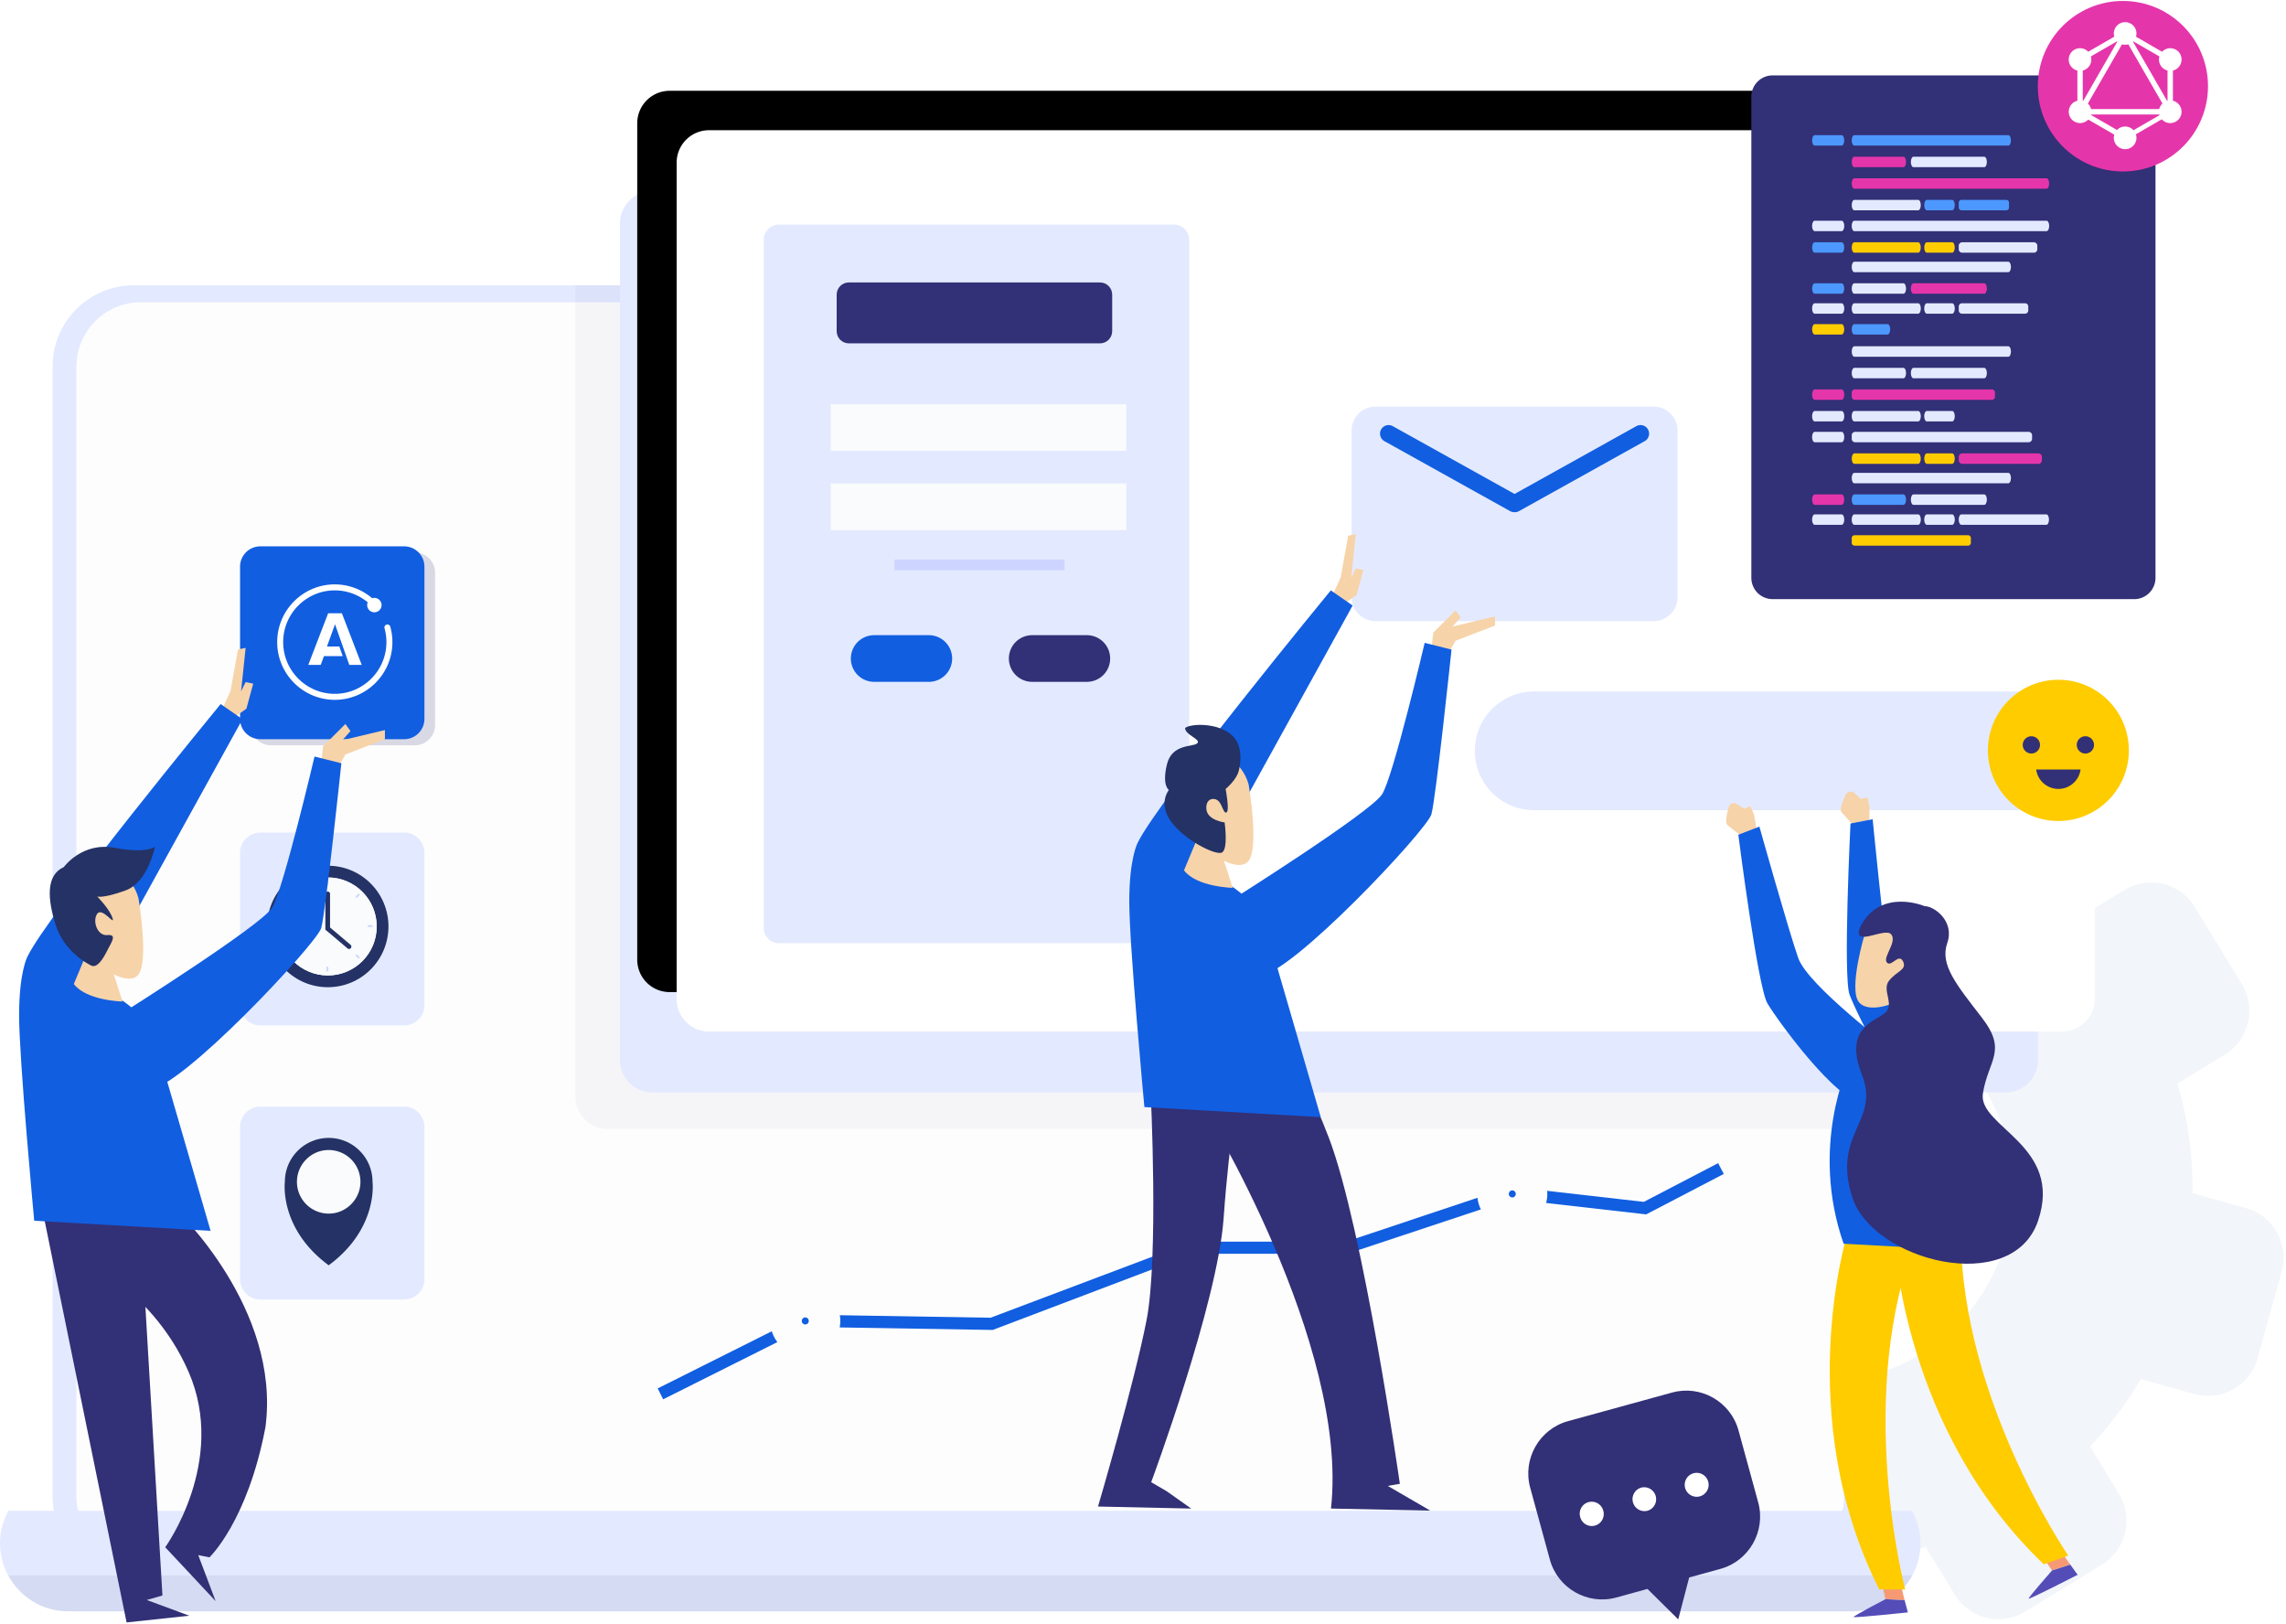 <svg xmlns="http://www.w3.org/2000/svg" xmlns:xlink="http://www.w3.org/1999/xlink" width="290" height="206" viewBox="0 0 290 206">
    <defs>
        <path id="b" d="M261.623 130.856H89.95a4.117 4.117 0 0 1-4.112-4.122V20.64a4.117 4.117 0 0 1 4.112-4.122h171.674a4.117 4.117 0 0 1 4.112 4.122v106.095a4.117 4.117 0 0 1-4.112 4.122"/>
        <filter id="a" width="105.6%" height="108.7%" x="-4.2%" y="-6.6%" filterUnits="objectBoundingBox">
            <feOffset dx="-5" dy="-5" in="SourceAlpha" result="shadowOffsetOuter1"/>
            <feColorMatrix in="shadowOffsetOuter1" values="0 0 0 0 0.835 0 0 0 0 0.855 0 0 0 0 0.949 0 0 0 0.407 0"/>
        </filter>
    </defs>
    <g fill="none" fill-rule="evenodd">
        <path fill="#E6ECF4" d="M243.665 171.755c11.512-7.049 15.141-22.118 8.104-33.653a24.335 24.335 0 0 0-5.793-6.487 91.393 91.393 0 0 1 10.048-11.921 115.097 115.097 0 0 1 5.345-5.009c.722.61 1.429 1.24 2.117 1.899l6.001-3.675a6.506 6.506 0 0 1 8.956 2.165l5.946 9.747a6.534 6.534 0 0 1-2.161 8.973l-6.001 3.675a47.168 47.168 0 0 1 1.921 13.894l6.782 1.897c3.465.969 5.49 4.569 4.524 8.041l-3.064 11.005c-.968 3.472-4.56 5.502-8.026 4.533l-6.776-1.894a46.994 46.994 0 0 1-6.448 8.55l3.669 6.012a6.537 6.537 0 0 1-2.161 8.976l-9.728 5.958a6.509 6.509 0 0 1-8.955-2.169l-3.668-6.011a46.737 46.737 0 0 1-10.673 1.845 75.032 75.032 0 0 1-2.68-22.784 24.238 24.238 0 0 0 12.721-3.567" opacity=".52"/>
        <path fill="#E3EAFF" d="M226.664 200.154H16.97c-5.69 0-10.303-4.622-10.303-10.324V46.513c0-5.701 4.613-10.324 10.303-10.324h209.695c5.69 0 10.303 4.623 10.303 10.324V189.83c0 5.702-4.613 10.324-10.303 10.324"/>
        <path fill="#FDFDFD" d="M225.771 197.998H17.861c-4.508 0-8.165-3.665-8.165-8.183V46.529c0-4.518 3.657-8.183 8.166-8.183h207.91c4.508 0 8.164 3.665 8.164 8.183v143.286c0 4.518-3.656 8.183-8.165 8.183"/>
        <path fill="#E3EAFF" d="M1.074 191.653C.411 192.878 0 194.26 0 195.753c0 4.778 3.865 8.653 8.636 8.653h226.361c4.77 0 8.636-3.875 8.636-8.654 0-1.492-.41-2.874-1.075-4.1H1.074z"/>
        <path fill="#747199" fill-opacity=".126" d="M1.074 199.851c1.462 2.7 4.282 4.554 7.562 4.554h226.361c3.282 0 6.1-1.853 7.56-4.554H1.075z"/>
        <path fill="#323076" fill-opacity=".04" d="M226.664 36.19H72.987v102.906a4.117 4.117 0 0 0 4.113 4.12h159.867V46.513c0-5.701-4.613-10.324-10.303-10.324"/>
        <path fill="#E3EAFF" d="M254.427 138.58H82.753a4.115 4.115 0 0 1-4.112-4.12V28.363a4.116 4.116 0 0 1 4.112-4.12h171.674a4.118 4.118 0 0 1 4.114 4.12V134.46a4.117 4.117 0 0 1-4.114 4.12"/>
        <g>
            <use fill="#000" filter="url(#a)" xlink:href="#b"/>
            <use fill="#FFF" xlink:href="#b"/>
        </g>
        <path fill="#323076" fill-opacity=".172" d="M52.62 94.546H34.374a2.572 2.572 0 0 1-2.57-2.577V72.657a2.571 2.571 0 0 1 2.57-2.576h18.248a2.572 2.572 0 0 1 2.57 2.576v19.312a2.572 2.572 0 0 1-2.57 2.577"/>
        <path fill="#E3EAFF" d="M51.272 130.083H33.024a2.572 2.572 0 0 1-2.57-2.576v-19.313a2.571 2.571 0 0 1 2.57-2.575h18.248a2.572 2.572 0 0 1 2.57 2.575v19.313a2.573 2.573 0 0 1-2.57 2.576M51.272 164.848H33.024a2.572 2.572 0 0 1-2.57-2.576v-19.313a2.571 2.571 0 0 1 2.57-2.575h18.248a2.572 2.572 0 0 1 2.57 2.575v19.313a2.573 2.573 0 0 1-2.57 2.576"/>
        <path fill="#243265" d="M47.257 149.922c0-3.076-2.49-5.57-5.559-5.57a5.566 5.566 0 0 0-5.56 5.57s-.783 5.9 5.56 10.59c6.341-4.69 5.56-10.59 5.56-10.59"/>
        <path fill="#F9FBFC" d="M42.025 153.942a4.032 4.032 0 0 1-4.342-4.348c.155-1.955 1.736-3.54 3.689-3.694a4.032 4.032 0 0 1 4.34 4.348c-.155 1.957-1.736 3.54-3.687 3.694"/>
        <path fill="#243265" d="M49.279 117.527c0 4.256-3.443 7.708-7.69 7.708-4.248 0-7.692-3.452-7.692-7.708 0-4.254 3.444-7.705 7.692-7.705 4.247 0 7.69 3.45 7.69 7.705"/>
        <path fill="#F9FBFC" d="M47.79 117.527c0 3.434-2.776 6.216-6.201 6.216-3.427 0-6.203-2.782-6.203-6.216 0-3.431 2.776-6.214 6.203-6.214 3.425 0 6.201 2.783 6.201 6.214"/>
        <path fill="#F9FBFC" d="M47.79 117.527c0 3.434-2.776 6.216-6.201 6.216-3.427 0-6.203-2.782-6.203-6.216 0-3.431 2.776-6.214 6.203-6.214 3.425 0 6.201 2.783 6.201 6.214"/>
        <path fill="#243265" d="M41.571 118.075a.299.299 0 0 1-.297-.298V113.4a.297.297 0 0 1 .595 0v4.377a.299.299 0 0 1-.298.298"/>
        <path fill="#243265" d="M41.357 117.61a.297.297 0 0 1 .419-.034l2.695 2.28a.3.3 0 0 1 .034.42.295.295 0 0 1-.42.034l-2.693-2.28a.298.298 0 0 1-.035-.42"/>
        <path fill="#CED6FF" d="M41.415 112.332h.223v-.597h-.223zM41.415 123.22h.223v-.596h-.223zM35.796 117.59h.595v-.223h-.595zM46.662 117.59h.595v-.223h-.595zM37.974 113.76l-.158.158-.422-.422.16-.158zM45.658 121.46l-.157.158-.423-.422.16-.158zM37.816 121.038l.157.158-.42.423-.158-.16zM45.5 113.338l.158.158-.421.423-.158-.16z"/>
        <path fill="#115EE1" d="M51.272 93.773H33.024a2.572 2.572 0 0 1-2.57-2.576V71.884a2.572 2.572 0 0 1 2.57-2.575h18.248a2.573 2.573 0 0 1 2.57 2.575v19.313a2.572 2.572 0 0 1-2.57 2.576"/>
        <path fill="#FFF" fill-rule="nonzero" d="M44.312 84.346h1.577l-2.517-6.548h-1.744l-2.518 6.548h1.577l.412-1.11h2.379l-.431-1.227h-1.566l1.019-2.817 1.812 5.154zm5.201-4.848a.379.379 0 1 0-.731.203 6.57 6.57 0 0 1 .239 1.755c0 3.618-2.938 6.561-6.549 6.561-3.61 0-6.548-2.943-6.548-6.561s2.938-6.562 6.548-6.562c1.53 0 3.01.545 4.178 1.514a.914.914 0 1 0 .564-.518 7.319 7.319 0 0 0-4.742-1.756c-4.029 0-7.307 3.284-7.307 7.322 0 4.037 3.278 7.322 7.307 7.322 4.03 0 7.308-3.285 7.308-7.322 0-.662-.09-1.321-.267-1.958z"/>
        <path fill="#F7D3A9" d="M29.33 91.261l1.927-1.35.867-3.187-.963-.194-.577 1.16.577-5.505-.964.193-.962 5.311-1.159 2.511 1.06.675M40.733 96.992l.258-2.319 2.827-2.83.642.9-1.029 1.159 5.399-1.288v1.16l-5.012 1.93-1.028 1.804z"/>
        <path fill="#323076" d="M5.548 154.29l10.511 51.526 7.955-.853-5.397-1.993 1.989-.57-2.84-48.11z"/>
        <path fill="#323076" d="M22.31 153.437s13.354 12.525 11.364 27.612c-2.274 11.957-7.103 16.511-7.103 16.511l-1.42-.283 2.203 5.836-6.394-6.833s7.885-10.889 2.984-22.204c-4.9-11.316-15.555-15.374-15.555-15.374s9.163-8.325 9.8-8.112c.64.213 4.122 2.847 4.122 2.847"/>
        <path fill="#115EE1" d="M27.992 89.314S6.046 116.002 3.488 121.34c0 0-1.065 1.92-1.065 7.473 0 5.55 1.917 26.047 1.917 26.047l22.375 1.282s-7.246-24.982-7.459-25.623c-.214-.639-3.835-4.482-7.245-5.337l18.75-33.947-2.769-1.92z"/>
        <path fill="#F7D3A9" d="M14.095 122.605s.932 2.77 1.447 4.446c0 0-4.567-.096-6.175-2.223l1.704-4.092 3.024 1.869z"/>
        <path fill="#F7D3A9" d="M17.567 113.943s1.35 7.882 0 9.673c-1.35 1.791-5.98-1.255-7.91-4.119-1.93-2.867-2.315-9.315.965-9.853 3.28-.538 6.174 1.432 6.945 4.3"/>
        <path fill="#115EE1" d="M15.491 128.533s17.597-11.09 19.015-13.365c1.42-2.276 5.393-19.197 5.393-19.197l3.406.854s-1.987 18.91-2.555 20.902c-.568 1.99-17.88 20.475-21.853 20.475-3.972 0-5.393-5.119-3.406-9.669"/>
        <path fill="#243265" d="M8.095 109.996s2.313-3.218 6.425-2.446c4.112.773 5.14-.129 5.14-.129s-.899 4.507-3.726 5.536c-2.827 1.032-3.599.774-3.599.774s1.542 1.545 1.928 2.703c.386 1.16-1.285-1.416-1.928-.514-.642.9 0 2.833 1.285 2.703 1.287-.128.515.902 0 1.931-.513 1.03-1.285 2.32-2.055 1.932-.772-.386-3.47-1.932-4.497-5.15-1.028-3.22-1.285-6.31 1.027-7.34"/>
        <path fill="#E3EAFF" d="M148.93 119.653H98.815a1.93 1.93 0 0 1-1.927-1.93V30.423a1.93 1.93 0 0 1 1.927-1.931h50.115c1.065 0 1.928.864 1.928 1.931v87.298a1.929 1.929 0 0 1-1.928 1.931"/>
        <path fill="#323076" d="M139.55 43.557h-31.87c-.85 0-1.54-.691-1.54-1.545v-4.635c0-.854.69-1.545 1.54-1.545h31.87c.85 0 1.542.691 1.542 1.545v4.635c0 .854-.692 1.545-1.543 1.545"/>
        <path fill="#115EE1" d="M117.834 86.497h-6.94a2.957 2.957 0 0 1-2.955-2.96 2.958 2.958 0 0 1 2.955-2.96h6.94a2.957 2.957 0 0 1 2.954 2.96 2.956 2.956 0 0 1-2.954 2.96"/>
        <path fill="#323076" d="M137.88 86.497h-6.941a2.956 2.956 0 0 1-2.954-2.96 2.957 2.957 0 0 1 2.954-2.96h6.942a2.957 2.957 0 0 1 2.953 2.96 2.956 2.956 0 0 1-2.953 2.96"/>
        <path fill="#F9FBFC" d="M105.37 57.205h37.52v-5.923h-37.52zM105.37 67.249h37.52v-5.924h-37.52z"/>
        <path fill="#CDD4FF" d="M113.464 72.335h21.588v-1.352h-21.588z"/>
        <path fill="#E3EAFF" d="M262.073 102.786h-67.461c-4.152 0-7.518-3.373-7.518-7.533s3.366-7.532 7.518-7.532h67.461c4.151 0 7.518 3.373 7.518 7.532 0 4.16-3.367 7.533-7.518 7.533M209.774 78.795h-35.275a3.044 3.044 0 0 1-3.04-3.048V54.623a3.043 3.043 0 0 1 3.04-3.048h35.275a3.043 3.043 0 0 1 3.04 3.048v21.124a3.044 3.044 0 0 1-3.04 3.048"/>
        <path fill="#115EE1" d="M192.177 64.975h-.081c-.185 0-.366-.048-.527-.137l-15.941-8.874a1.091 1.091 0 0 1-.422-1.481 1.087 1.087 0 0 1 1.478-.424l15.453 8.603 15.452-8.603a1.085 1.085 0 0 1 1.478.424c.293.527.104 1.189-.422 1.48l-15.941 8.875c-.16.09-.342.137-.527.137"/>
        <path fill="#323076" d="M270.747 76.004h-45.875a2.7 2.7 0 0 1-2.698-2.703V12.27a2.701 2.701 0 0 1 2.698-2.705h45.875a2.701 2.701 0 0 1 2.697 2.705v61.032a2.7 2.7 0 0 1-2.697 2.703"/>
        <path fill="#4C98FF" d="M233.63 18.47h-3.418c-.181 0-.329-.296-.329-.661 0-.365.148-.662.33-.662h3.417c.181 0 .328.297.328.662 0 .365-.147.662-.328.662M254.778 18.47h-19.541c-.182 0-.329-.296-.329-.661 0-.365.147-.662.329-.662h19.541c.182 0 .33.297.33.662 0 .365-.148.662-.33.662"/>
        <path fill="#E535AB" d="M241.47 21.207h-6.232c-.182 0-.33-.297-.33-.662 0-.365.148-.663.33-.663h6.233c.181 0 .328.298.328.663 0 .365-.147.662-.328.662"/>
        <path fill="#E3EAFF" d="M251.723 21.207h-8.983c-.181 0-.33-.297-.33-.662 0-.365.149-.663.33-.663h8.983c.181 0 .33.298.33.663 0 .365-.149.662-.33.662M254.778 34.526h-19.541c-.182 0-.329-.297-.329-.662 0-.365.147-.661.329-.661h19.541c.182 0 .33.296.33.661 0 .365-.148.662-.33.662"/>
        <path fill="#4C98FF" d="M233.63 37.262h-3.418c-.181 0-.329-.297-.329-.662 0-.365.148-.662.33-.662h3.417c.181 0 .328.297.328.662 0 .365-.147.662-.328.662"/>
        <path fill="#E3EAFF" d="M241.47 37.262h-6.232c-.182 0-.33-.297-.33-.662 0-.365.148-.662.33-.662h6.233c.181 0 .328.297.328.662 0 .365-.147.662-.328.662"/>
        <path fill="#E535AB" d="M251.723 37.262h-8.983c-.181 0-.33-.297-.33-.662 0-.365.149-.662.33-.662h8.983c.181 0 .33.297.33.662 0 .365-.149.662-.33.662M259.625 23.942h-24.387c-.183 0-.33-.297-.33-.662 0-.365.147-.662.33-.662h24.387c.181 0 .328.297.328.662 0 .365-.147.662-.328.662"/>
        <path fill="#4C98FF" d="M254.513 26.678h-5.677a.35.35 0 0 1-.35-.349v-.626a.35.35 0 0 1 .35-.349h5.677c.193 0 .348.155.348.35v.625a.348.348 0 0 1-.348.349"/>
        <path fill="#E3EAFF" d="M243.338 26.678h-8.1c-.182 0-.33-.297-.33-.662 0-.365.148-.662.33-.662h8.1c.182 0 .33.297.33.662 0 .365-.148.662-.33.662"/>
        <path fill="#4C98FF" d="M247.649 26.678h-3.212c-.182 0-.33-.297-.33-.662 0-.365.148-.662.33-.662h3.212c.181 0 .33.297.33.662 0 .365-.149.662-.33.662"/>
        <path fill="#E3EAFF" d="M233.63 29.322h-3.418c-.181 0-.329-.297-.329-.662 0-.365.148-.661.33-.661h3.417c.181 0 .328.296.328.661 0 .365-.147.662-.328.662M259.625 29.322h-24.387c-.183 0-.33-.297-.33-.662 0-.365.147-.661.33-.661h24.387c.181 0 .328.296.328.661 0 .365-.147.662-.328.662M233.63 39.795h-3.418c-.181 0-.329-.296-.329-.661 0-.365.148-.662.33-.662h3.417c.181 0 .328.297.328.662 0 .365-.147.661-.328.661M256.896 39.795h-8a.41.41 0 0 1-.409-.41v-.503a.41.41 0 0 1 .41-.41h7.999a.41.41 0 0 1 .409.41v.504a.41.41 0 0 1-.41.41M243.338 39.795h-8.1c-.182 0-.33-.296-.33-.661 0-.365.148-.662.33-.662h8.1c.182 0 .33.297.33.662 0 .365-.148.661-.33.661M247.649 39.795h-3.212c-.182 0-.33-.296-.33-.661 0-.365.148-.662.33-.662h3.212c.181 0 .33.297.33.662 0 .365-.149.661-.33.661"/>
        <path fill="#FC0" d="M233.63 42.44h-3.418c-.181 0-.329-.297-.329-.662 0-.365.148-.662.33-.662h3.417c.181 0 .328.297.328.662 0 .365-.147.662-.328.662"/>
        <path fill="#4C98FF" d="M239.46 42.44h-4.223c-.181 0-.33-.297-.33-.662 0-.365.149-.662.33-.662h4.222c.182 0 .33.297.33.662 0 .365-.148.662-.33.662M230.212 32.058c-.181 0-.328-.297-.328-.662 0-.365.147-.662.328-.662h3.418c.181 0 .328.297.328.662 0 .365-.147.662-.328.662"/>
        <path fill="#E3EAFF" d="M258.016 32.058h-9.093a.436.436 0 0 1-.436-.435v-.453c0-.24.195-.436.436-.436h9.093c.24 0 .435.196.435.436v.453c0 .24-.195.435-.435.435"/>
        <path fill="#FC0" d="M243.338 32.058h-8.1c-.182 0-.33-.297-.33-.662 0-.365.148-.662.33-.662h8.1c.182 0 .33.297.33.662 0 .365-.148.662-.33.662M247.649 32.058h-3.212c-.182 0-.33-.297-.33-.662 0-.365.148-.662.33-.662h3.212c.181 0 .33.297.33.662 0 .365-.149.662-.33.662"/>
        <path fill="#E3EAFF" d="M254.778 45.253h-19.541c-.182 0-.329-.297-.329-.662 0-.365.147-.662.329-.662h19.541c.182 0 .33.297.33.662 0 .365-.148.662-.33.662M241.47 47.988h-6.232c-.182 0-.33-.296-.33-.661 0-.367.148-.663.33-.663h6.233c.181 0 .328.296.328.663 0 .365-.147.661-.328.661M251.723 47.988h-8.983c-.181 0-.33-.296-.33-.661 0-.367.149-.663.33-.663h8.983c.181 0 .33.296.33.663 0 .365-.149.661-.33.661M254.778 61.308h-19.541c-.182 0-.329-.297-.329-.662 0-.365.147-.662.329-.662h19.541c.182 0 .33.297.33.662 0 .365-.148.662-.33.662"/>
        <path fill="#E535AB" d="M233.63 64.044h-3.418c-.181 0-.329-.297-.329-.662 0-.365.148-.662.33-.662h3.417c.181 0 .328.297.328.662 0 .365-.147.662-.328.662"/>
        <path fill="#4C98FF" d="M241.47 64.044h-6.232c-.182 0-.33-.297-.33-.662 0-.365.148-.662.33-.662h6.233c.181 0 .328.297.328.662 0 .365-.147.662-.328.662"/>
        <path fill="#E3EAFF" d="M251.723 64.044h-8.983c-.181 0-.33-.297-.33-.662 0-.365.149-.662.33-.662h8.983c.181 0 .33.297.33.662 0 .365-.149.662-.33.662"/>
        <path fill="#E535AB" d="M233.63 50.724h-3.418c-.181 0-.329-.297-.329-.662 0-.365.148-.662.33-.662h3.417c.181 0 .328.297.328.662 0 .365-.147.662-.328.662M252.681 50.724h-17.376a.398.398 0 0 1-.397-.398v-.528c0-.22.178-.398.397-.398h17.376c.219 0 .399.178.399.398v.528a.4.4 0 0 1-.399.398"/>
        <path fill="#E3EAFF" d="M233.63 53.46h-3.418c-.181 0-.329-.297-.329-.662 0-.365.148-.662.33-.662h3.417c.181 0 .328.297.328.662 0 .365-.147.661-.328.661M243.338 53.46h-8.1c-.182 0-.33-.297-.33-.662 0-.365.148-.662.33-.662h8.1c.182 0 .33.297.33.662 0 .365-.148.661-.33.661M247.649 53.46h-3.212c-.182 0-.33-.297-.33-.662 0-.365.148-.662.33-.662h3.212c.181 0 .33.297.33.662 0 .365-.149.661-.33.661M233.63 56.104h-3.418c-.181 0-.329-.297-.329-.662 0-.365.148-.662.33-.662h3.417c.181 0 .328.297.328.662 0 .365-.147.662-.328.662M257.343 56.104h-21.99a.447.447 0 0 1-.445-.446v-.43c0-.248.2-.448.446-.448h21.99c.245 0 .445.2.445.447v.431c0 .246-.2.446-.446.446M233.63 66.577h-3.418c-.181 0-.329-.296-.329-.661 0-.365.148-.663.33-.663h3.417c.181 0 .328.298.328.663 0 .365-.147.661-.328.661M259.599 66.577h-10.782c-.182 0-.33-.296-.33-.661 0-.365.148-.663.33-.663h10.782c.181 0 .328.298.328.663 0 .365-.147.661-.328.661M243.338 66.577h-8.1c-.182 0-.33-.296-.33-.661 0-.365.148-.663.33-.663h8.1c.182 0 .33.298.33.663 0 .365-.148.661-.33.661M247.649 66.577h-3.212c-.182 0-.33-.296-.33-.661 0-.365.148-.663.33-.663h3.212c.181 0 .33.298.33.663 0 .365-.149.661-.33.661"/>
        <path fill="#FC0" d="M249.662 69.221H235.27a.362.362 0 0 1-.362-.362v-.599c0-.2.162-.362.362-.362h14.392c.2 0 .361.163.361.362v.6c0 .2-.162.361-.361.361"/>
        <path fill="#E535AB" d="M258.59 58.84h-9.655a.449.449 0 0 1-.448-.449v-.426c0-.247.2-.449.448-.449h9.654c.247 0 .448.202.448.449v.426c0 .247-.2.449-.448.449"/>
        <path fill="#FC0" d="M243.338 58.84h-8.1c-.182 0-.33-.297-.33-.662 0-.365.148-.662.33-.662h8.1c.182 0 .33.297.33.662 0 .365-.148.662-.33.662M247.649 58.84h-3.212c-.182 0-.33-.297-.33-.662 0-.365.148-.662.33-.662h3.212c.181 0 .33.297.33.662 0 .365-.149.662-.33.662"/>
        <path fill="#E535AB" d="M280.105 10.937c0 5.972-4.833 10.816-10.793 10.816-5.963 0-10.796-4.844-10.796-10.816 0-5.973 4.833-10.816 10.796-10.816 5.96 0 10.793 4.843 10.793 10.816"/>
        <path fill="#FFF" d="M270.969 4.652l3.308 1.914a1.435 1.435 0 0 1 2.285.269 1.441 1.441 0 0 1-.908 2.115v3.83a1.436 1.436 0 0 1 .904 2.114 1.434 1.434 0 0 1-2.315.239l-3.287 1.902a1.436 1.436 0 0 1-1.361 1.89 1.434 1.434 0 0 1-1.376-1.844l-3.307-1.913a1.433 1.433 0 0 1-2.28-.274 1.441 1.441 0 0 1 .903-2.115V8.95a1.436 1.436 0 0 1-.908-2.115 1.434 1.434 0 0 1 2.283-.271l3.31-1.914a1.434 1.434 0 1 1 2.75.002zm-.345.59l3.316 1.918a1.437 1.437 0 0 0 1.032 1.787v3.834c-.019.004-.037.01-.056.015l-4.33-7.516.038-.038zm-2.02.039l-4.33 7.515a1.442 1.442 0 0 0-.057-.015V8.947a1.437 1.437 0 0 0 1.031-1.79l3.315-1.917.041.04zm1.391.34l4.33 7.514a1.428 1.428 0 0 0-.404.702h-8.653a1.442 1.442 0 0 0-.403-.7l4.33-7.515a1.435 1.435 0 0 0 .8 0zm.66 10.899l3.294-1.906a1.452 1.452 0 0 1-.027-.094h-8.656l-.015.055 3.31 1.916c.27-.282.644-.44 1.033-.44.404 0 .79.17 1.06.469z"/>
        <path fill="#F7D3A9" d="M239.472 127.495s-.898 2.671-1.395 4.287c0 0 4.404-.094 5.954-2.145l-1.642-3.946-2.917 1.804z"/>
        <path fill="#F79A74" d="M238.812 201.185l.376 1.68 2.431.138-.514-2.058z"/>
        <path fill="#544DB8" d="M239.188 202.865s-4.075 2.128-4.042 2.265c.035.138 6.884-.584 6.884-.584l-.41-1.544-2.432-.137z"/>
        <path fill="#F79A74" d="M259.36 197.797l.955 1.433 2.317-.75-1.218-1.734z"/>
        <path fill="#544DB8" d="M260.315 199.23s-3.039 3.454-2.957 3.57c.08.117 6.212-3.026 6.212-3.026l-.937-1.293-2.318.75z"/>
        <path fill="#FC0" d="M234.29 156.745s-6.985 22.855 4.11 44.885h3.288s-6.575-24.913 1.643-45.09l-9.04.205z"/>
        <path fill="#FC0" d="M240.355 157.554s1.084 23.876 18.922 40.891l3.096-1.107s-14.548-21.25-13.57-43.022l-8.448 3.238z"/>
        <path fill="#F7D3A9" d="M237.156 103.753l.009-1.408a.689.689 0 0 0-.024-.183l-.266-1.01-.803.207-.817-.757a.696.696 0 0 0-1.102.21c-.251.536-.538 1.228-.627 1.754-.037.21.032.42.175.578l1.25 1.37a.694.694 0 0 0 .71.199l.997-.297a.694.694 0 0 0 .498-.663"/>
        <path fill="#115EE1" d="M249.206 134.659s-9.11-9.785-9.71-13.448c-.602-3.661-1.933-17.286-1.933-17.286l-2.811.544s-.964 19.486-.112 21.73c.854 2.244 6.333 13.68 9.9 14.736 3.57 1.057 6.076-2.469 4.666-6.276"/>
        <path fill="#F7D3A9" d="M236.55 118.518s-2.055 6.852-.754 8.58c1.303 1.727 6.096.162 7.957-2.601 1.86-2.764 2.232-8.984-.931-9.501-3.162-.519-5.527.76-6.272 3.522"/>
        <path fill="#115EE1" d="M248.879 158.6s1.849-19.767 1.849-25.12c0-.245-.005-.475-.008-.704-1.375-3.481-4.789-3.413-6.155-3.14-1.37.276-6.713 1.99-6.68 2.196l-.013-.017c-1.84 1.34-3.248 2.926-3.377 3.312 0 0-4.93 10.294-.616 22.648l15 .824z"/>
        <path fill="#F7D3A9" d="M222.765 104.763l-.24-1.389a.711.711 0 0 0-.055-.175l-.44-.947-.752.345-.939-.6a.694.694 0 0 0-1.045.4c-.155.572-.317 1.302-.313 1.837a.681.681 0 0 0 .276.537l1.469 1.13c.211.162.497.19.735.07l.929-.467a.695.695 0 0 0 .375-.74"/>
        <path fill="#115EE1" d="M240.043 133.068s-10.685-8.029-11.917-11.53c-1.233-3.5-4.931-16.678-4.931-16.678l-2.671 1.032s2.466 19.353 3.697 21.412c1.233 2.06 8.632 12.354 12.329 12.765 3.7.413 5.548-3.5 3.493-7"/>
        <path fill="#323076" d="M244.153 114.95s-5.48-2.332-8.083 2.47c-1.368 3.021 3.015.138 3.837 1.1.821.96-1.096 2.881-.548 3.568.548.686 1.506-1.235 2.055-.138.547 1.1-.823 1.235-1.782 2.47-.959 1.237.823 3.02-.547 4.12-1.37 1.096-5.205 1.92-2.878 7.823 2.33 5.902-3.835 7.412-1.231 15.51 2.602 8.099 20.273 12.629 23.561 3.02 3.287-9.609-7.67-11.942-6.987-16.197.686-4.256 3.152-5.352-.136-9.608-3.289-4.255-5.344-6.726-4.383-9.47.958-2.747-1.645-4.668-2.878-4.668"/>
        <path fill="#FC0" d="M261.124 86.234c-4.938 0-8.94 4.01-8.94 8.958 0 4.947 4.002 8.958 8.94 8.958 4.937 0 8.941-4.011 8.941-8.958 0-4.948-4.004-8.958-8.94-8.958"/>
        <path fill="#323076" d="M264.551 95.59a1.095 1.095 0 0 1 0-2.19 1.094 1.094 0 0 1 0 2.19zm-3.427 4.491a2.845 2.845 0 0 1-2.815-2.462h5.63a2.846 2.846 0 0 1-2.815 2.462zm-4.52-5.586a1.094 1.094 0 1 1 2.188-.001 1.094 1.094 0 0 1-2.188.001z"/>
        <path fill="#115EE1" d="M84.126 177.513l-.69-1.383 18.673-9.354 23.557.386 25.576-9.653h19.538l20.857-6.968.17.02 16.728 1.904 9.428-4.912.713 1.37-9.846 5.13-.236-.027-16.792-1.911-20.898 6.938h-19.519l-25.45 9.66-.146-.002-23.328-.383z"/>
        <path fill="#323076" d="M152.657 140.446s18.503 30.03 16.19 50.923l12.593.26-5.396-3.133 1.54-.262s-4.626-32.38-8.994-43.871c-4.576-12.035-5.911-7.574-5.911-7.574l-10.022 3.657z"/>
        <path fill="#323076" d="M145.975 138.58s1.027 20.86-.515 28.842c-1.542 7.984-6.167 23.692-6.167 23.692l11.821.258-3.105-2.197-1.97-1.15s8.417-22.661 9.187-33.477c.77-10.817 2.057-16.997 2.057-16.997l-11.308 1.03z"/>
        <path fill="#F7D3A9" d="M170.165 76.841l1.927-1.351.867-3.188-.964-.192-.577 1.158.577-5.505-.963.194-.963 5.31-1.158 2.512 1.06.676M181.568 82.57l.257-2.317 2.828-2.833.642.902-1.03 1.16 5.398-1.29v1.16l-5.01 1.931-1.028 1.803z"/>
        <path fill="#115EE1" d="M168.827 74.893s-21.948 26.687-24.504 32.025c0 0-1.065 1.921-1.065 7.473 0 5.551 1.918 26.047 1.918 26.047l22.374 1.282s-7.246-24.98-7.459-25.62c-.214-.64-3.835-4.483-7.245-5.339l18.75-33.946-2.769-1.922z"/>
        <path fill="#F7D3A9" d="M154.93 108.183s.932 2.772 1.447 4.447c0 0-4.568-.095-6.175-2.223l1.706-4.093 3.022 1.87z"/>
        <path fill="#F7D3A9" d="M158.402 99.521s1.35 7.884 0 9.675c-1.35 1.79-5.98-1.255-7.91-4.12-1.929-2.866-2.316-9.316.965-9.854 3.28-.536 6.173 1.434 6.945 4.3"/>
        <path fill="#115EE1" d="M156.325 114.112s17.597-11.09 19.015-13.366c1.42-2.274 5.393-19.195 5.393-19.195l3.406.854s-1.987 18.91-2.555 20.902c-.567 1.99-17.88 20.473-21.853 20.473-3.972 0-5.391-5.117-3.406-9.668"/>
        <path fill="#243265" d="M157.153 97.765s.9-3.09-1.026-4.636c-1.929-1.544-5.269-1.288-5.784-.772 0 .902 2.057 1.416 1.543 1.931-.515.516-3.213 0-3.855 2.704-.643 2.704.256 3.22.256 3.22s-1.413 1.673.258 3.99c1.67 2.318 5.445 4.228 6.385 3.98.94-.246.425-3.851.425-3.851s-2.184-.258-2.314-1.674c-.128-1.415 1.03-1.545 1.542-1.03.515.516.643 1.674 1.03 1.416.385-.258-.13-2.96-.13-2.96s1.413-1.16 1.67-2.318"/>
        <path fill="#323076" d="M212.127 176.653l-13.216 3.632c-3.633.998-5.79 4.794-4.793 8.436l2.499 9.132c.996 3.64 4.785 5.802 8.419 4.804l3.961-1.09 3.903 3.865 1.387-5.319 3.964-1.088c3.634-.998 5.79-4.795 4.794-8.436l-2.5-9.131c-.997-3.643-4.785-5.805-8.418-4.805"/>
        <path fill="#FFF" d="M203.382 191.618a1.517 1.517 0 1 1-2.924.803 1.516 1.516 0 0 1 2.924-.803M210.042 189.787c.22.81-.254 1.645-1.061 1.867a1.52 1.52 0 0 1-.802-2.931 1.518 1.518 0 0 1 1.863 1.064M216.701 187.956a1.52 1.52 0 0 1-1.06 1.867 1.518 1.518 0 0 1-.802-2.93 1.515 1.515 0 0 1 1.862 1.063"/>
        <path fill="#115EE1" stroke="#FDFDFD" stroke-width="4" d="M104.598 167.571a2.444 2.444 0 0 1-2.442 2.447 2.443 2.443 0 0 1-2.44-2.447 2.444 2.444 0 0 1 2.44-2.447 2.445 2.445 0 0 1 2.442 2.447M194.29 151.457a2.444 2.444 0 0 1-2.441 2.447 2.444 2.444 0 0 1-2.442-2.447 2.445 2.445 0 0 1 2.442-2.447 2.445 2.445 0 0 1 2.441 2.447"/>
    </g>
</svg>
